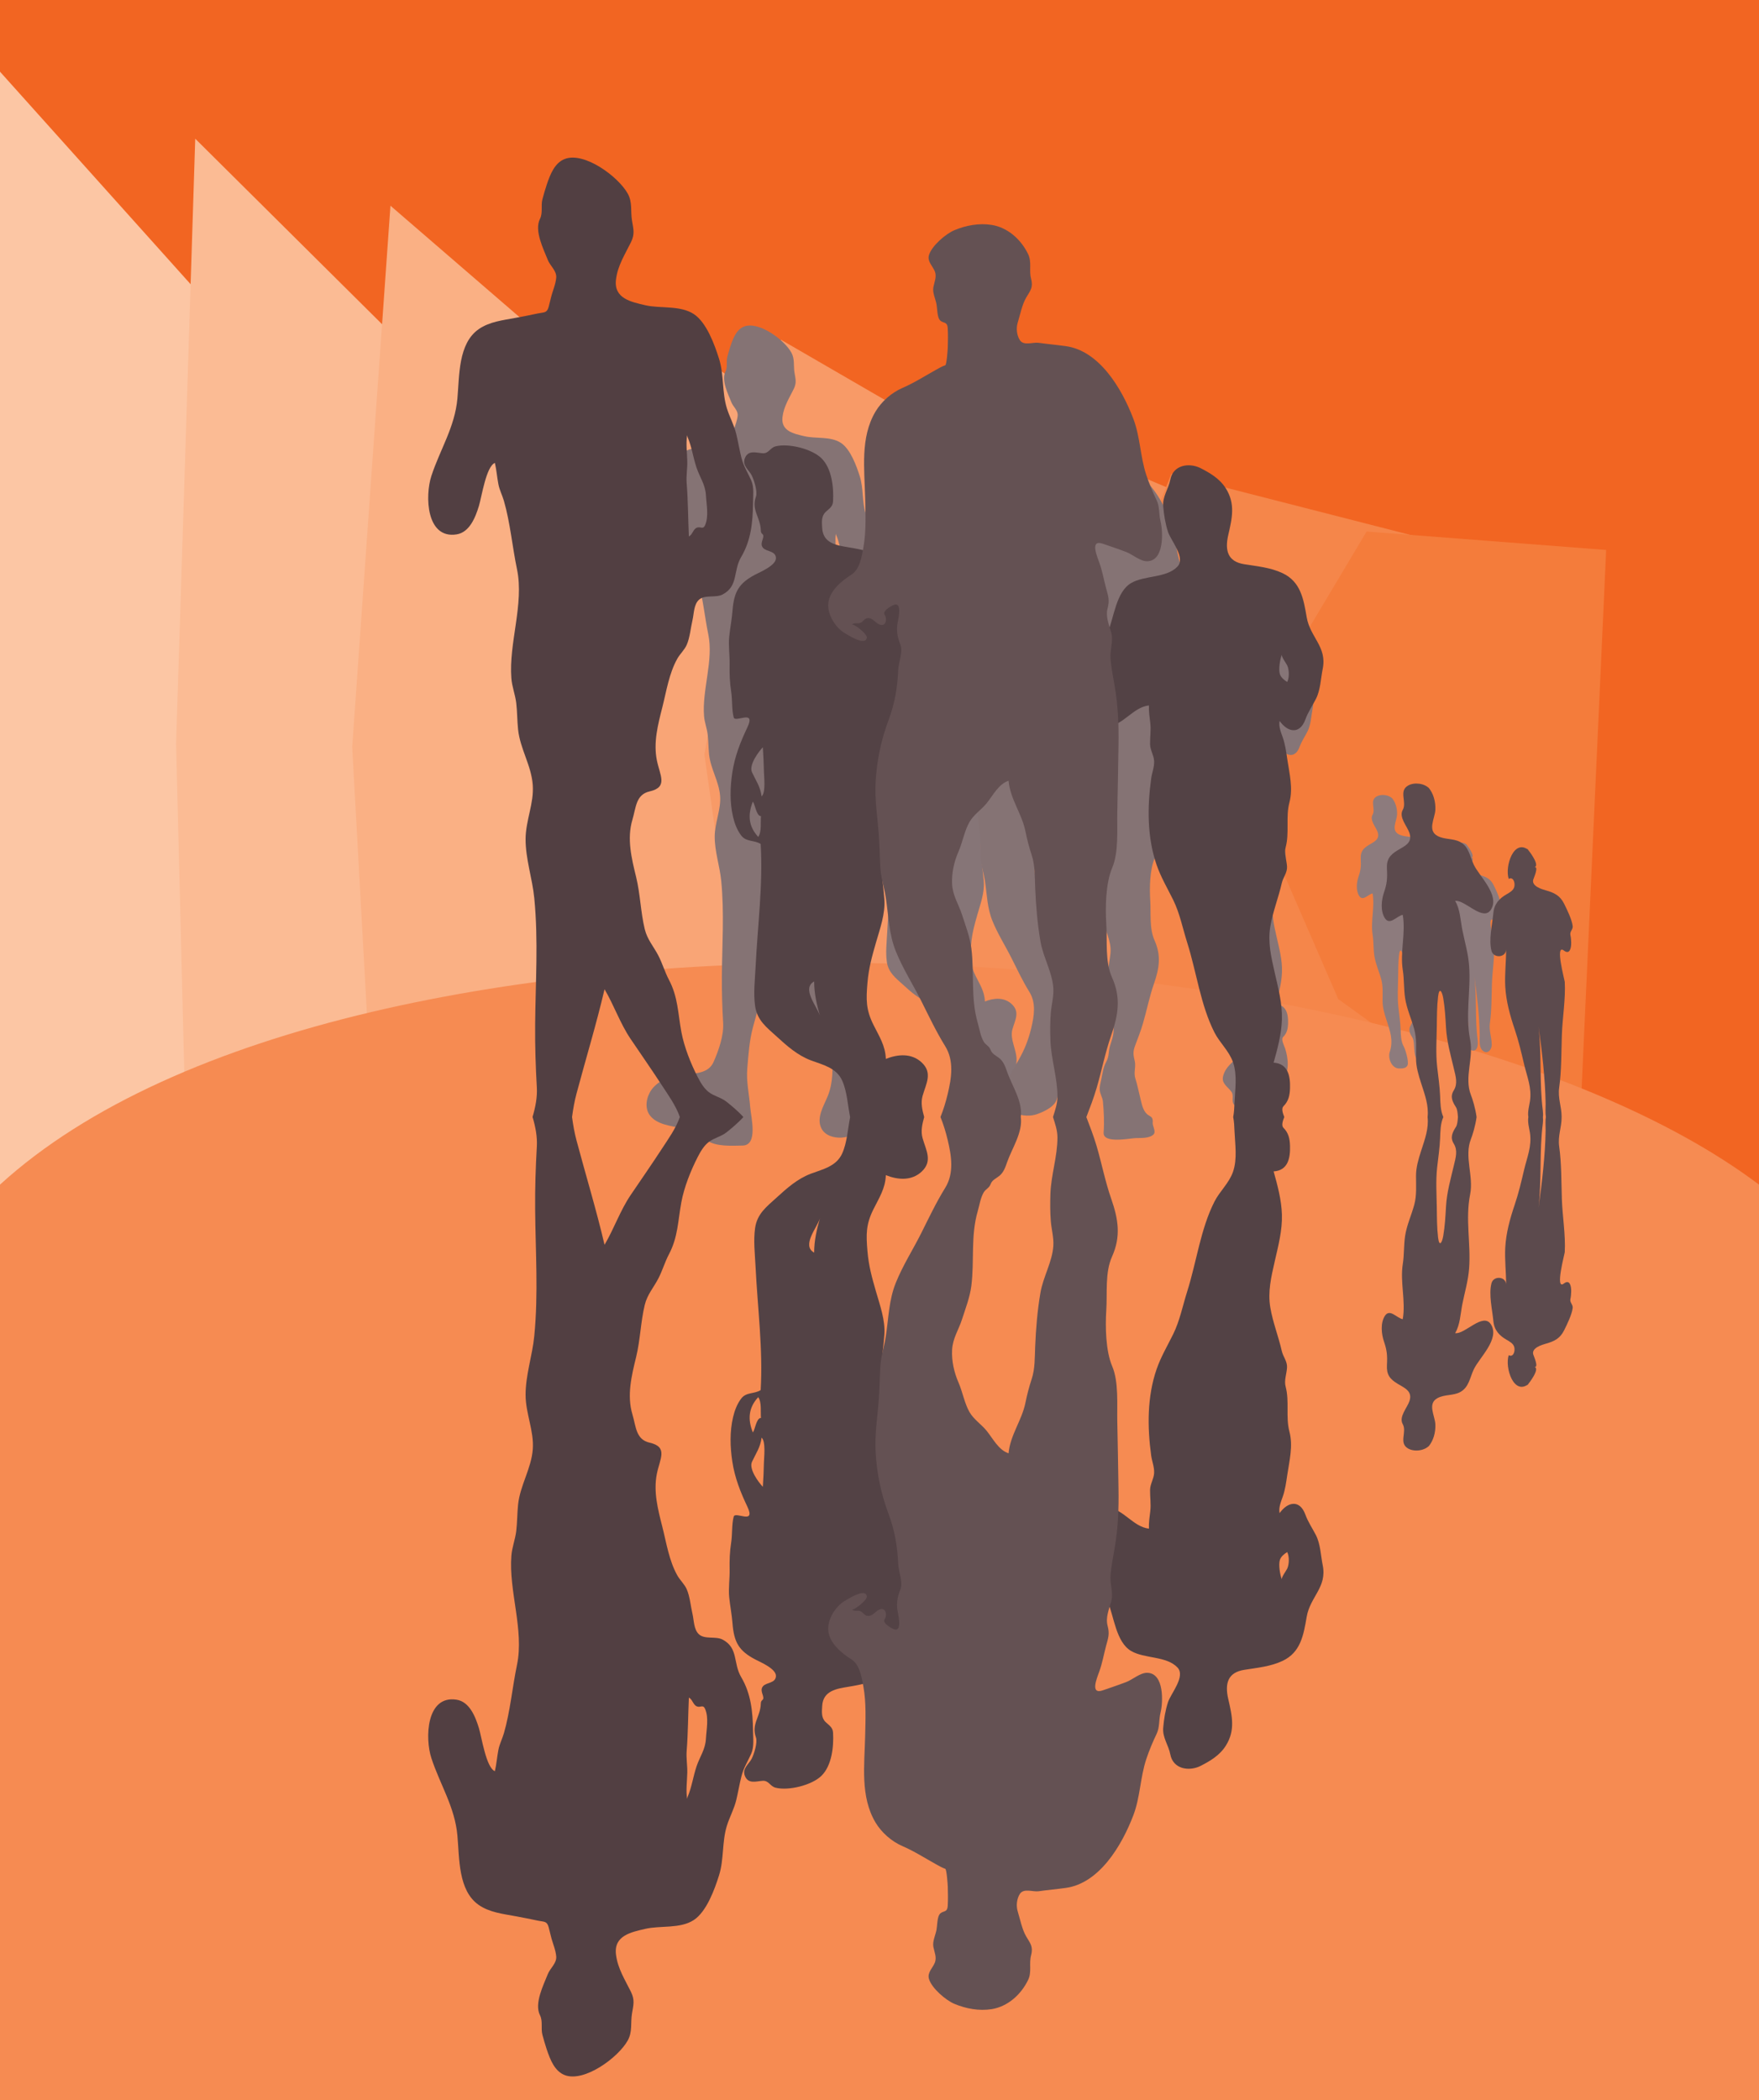<?xml version="1.0" encoding="UTF-8" standalone="no"?>
<!-- Generator: Adobe Illustrator 15.0.0, SVG Export Plug-In . SVG Version: 6.00 Build 0)  -->
<svg
    xmlns:inkscape="http://www.inkscape.org/namespaces/inkscape"
    xmlns:rdf="http://www.w3.org/1999/02/22-rdf-syntax-ns#"
    xmlns="http://www.w3.org/2000/svg"
    xmlns:dc="http://purl.org/dc/elements/1.1/"
    xmlns:ns1="http://sozi.baierouge.fr"
    xmlns:cc="http://web.resource.org/cc/"
    xmlns:xlink="http://www.w3.org/1999/xlink"
    xmlns:sodipodi="http://sodipodi.sourceforge.net/DTD/sodipodi-0.dtd"
    id="Layer_2"
    enable-background="new 0 0 800 954.908"
    xml:space="preserve"
    viewBox="0 0 800 954.908"
    version="1.1"
    y="0px"
    x="0px"
  >
<rect
      width="800"
      height="652.64"
      fill="#F26522"
  />
<g
    >
	<path
        d="m0 636.96v-300.59-303.77l136.25 151.88 136.25 151.88s-250.05 278.75-269.64 300.59h-2.86z"
        fill="#FCC6A4"
    />
	<polygon
        points="219.3 485.2 86.952 614.19 80.089 338.03 88.792 63.068 221.14 194.45 344.78 340.42"
        fill="#FBBB94"
    />
	<polygon
        points="302.35 482.15 173.9 588.25 160.18 339.69 177.58 93.537 306.03 204.42 417.07 344.48"
        fill="#FAB084"
    />
	<polygon
        points="385.4 479.1 260.86 562.3 240.27 341.36 266.38 124 390.92 214.39 489.36 348.54"
        fill="#F9A576"
    />
	<polygon
        points="468.46 476.05 347.81 536.35 320.36 343.02 355.17 154.47 475.81 224.35 561.65 352.6"
        fill="#F89A67"
    />
	<polygon
        points="551.51 473 434.76 510.41 400.45 344.68 443.96 184.94 560.71 234.32 633.94 356.65"
        fill="#F69059"
    />
	<polygon
        points="634.56 469.94 521.71 484.46 480.54 346.34 532.75 215.41 645.6 244.29 706.24 360.71"
        fill="#F5864A"
    />
	<polygon
        points="717.61 532.7 608.66 454.32 560.63 343.82 621.54 241.69 730.49 250.07"
        fill="#F47C3B"
    />
</g
  >
<path
      d="m800 954.91h-800v-416.25c158.58-144.74 635.62-123.74 800 0v416.25z"
      fill="#F68B52"
  />
<g
    >
	<path
        d="m667.44 384.37c-5.42-4.71 0.54 0.47 0 0-5.254-4.574-8.461 5.421-7.025 9.632 1.461-0.875 2.296 1.238 1.875 2.773-0.332 1.209-1.621 1.895-2.573 2.445-2.538 1.465-4.253 3.279-4.548 6.435-0.366 3.918-1.643 9.053-0.634 12.88 0.7 2.655 5.006 2.349 4.978-0.526 0.041 4.252-0.524 8.495-0.281 12.748 0.285 4.974 1.631 9.857 3.214 14.52 1.348 3.971 2.247 7.849 3.212 11.934 1.022 4.323 2.657 7.953 2.003 12.537-0.305 2.13-1.631 6.086 0.784 7.448 3.283 1.851 3.929-1.577 3.603-4.109-1.234-9.554-0.354-19.23-1.466-28.79 1.17 8.752 2.275 17.544 2.412 26.397 0.033 2.135-0.462 5.291 1.205 6.918 2.11 2.063 4.245-0.116 4.248-2.54 0.006-3.432-1.333-6.315-0.826-9.911 0.819-5.807 0.718-12.151 0.915-17.955 0.198-5.825 1.317-12.323 0.988-18.115-0.03-0.536-3.417-13.051-0.325-10.691 0.004 0.002 0.008 0.006 0.012 0.009 2.061 1.586 2.539-0.919 2.511-2.656-0.014-0.873-0.086-1.767-0.271-2.618-0.266-1.214 0.926-1.885 0.778-3.067-0.284-2.276-1.931-5.603-2.932-7.622-1.398-2.822-3.447-3.763-6.185-4.531-1.352-0.379-4.983-1.439-4.331-3.683 0.168-0.579 1.99-4.582 0.38-4.244 2.056-0.432-1.747-5.642-2.615-6.399 0.23 0.2 0.82 0.72 0.88 0.77z"
        fill="#8D7B7D"
    />
	<path
        d="m633.41 363.26c-1.688-1.895-5.157-2.312-7.291-1.119-3.353 1.873-0.341 5.64-1.861 8.324-1.413 2.495 1.511 5.548 2.285 7.855 1.143 3.401-1.638 4.472-4.004 5.897-2.686 1.617-3.852 3.124-3.673 6.409 0.175 3.231 0.01 5.031-0.984 7.93-0.906 2.645-1.278 6.314 0.245 8.774 1.682 2.714 4.095-0.706 6.131-1.08 1.092 6.258-0.973 12.585 0.021 18.854 0.498 3.149 0.31 6.365 0.781 9.517 0.556 3.71 2.17 7.111 3.137 10.701 0.864 3.207 0.585 6.566 0.591 9.855 0.006 2.956 0.853 5.74 1.747 8.503 1.678 5.184 3.257 9.318 1.528 14.639-0.938 2.891 0.884 7.331 3.998 7.497 1.357 0.073 3.714 0.1 4.17-1.688 0.452-1.774-0.971-6.745-1.786-8.221-1.342-2.43-1.343-5.184-1.443-7.91-0.124-3.319-0.642-6.607-1.004-9.902-0.512-4.653-0.189-9.184-0.124-13.833 0.048-3.383 0.032-6.816 0.437-10.178 0.397-3.304 1.354-1.779 1.762 0.607 0.564 3.3 0.748 6.685 0.94 10.029 0.28 4.859 1.59 9.354 2.698 14.056 0.602 2.554 1.39 5.03-0.061 7.359-1.325 2.126-0.426 3.867 0.751 5.712 1.597 2.505-0.762 12.148 5.147 10.191 4.076-1.351 1.043-11.623-0.027-14.345-2.369-6.028 0.988-12.536-0.279-18.899-1.687-8.472 0.308-16.773-0.348-25.303-0.32-4.158-1.516-8.123-2.321-12.186-0.637-3.206-0.727-6.972-2.444-9.801 3.248-0.548 9.521 7.213 12.209 2.983 3.146-4.953-3.931-11.308-5.839-15.322-1.35-2.841-1.651-6.156-4.663-7.77-2.353-1.261-5.256-0.755-7.657-2.018-3.631-1.908-0.938-5.986-0.791-8.96 0.133-2.672-0.662-5.683-2.406-7.64 0.07 0.11 0.79 0.92 0.4 0.48-1.61-1.81 0.69 0.77 0 0z"
        fill="#8D7B7D"
    />
	<path
        d="m518.44 331.57c0.488-7.372 2.377-14.738 5.164-21.495 2.189-5.31 2.865-13.942 7.995-16.964 4.566-2.691 12.038-1.649 15.812-5.623 2.889-3.043-2.271-8.892-3.23-11.868-0.905-2.808-1.39-5.809-1.626-8.761-0.266-3.315 1.83-5.893 2.421-9.008 0.958-5.05 6.334-5.839 10.154-4.023 3.334 1.693 6.651 3.612 8.767 6.953 3.342 5.279 2.163 10.229 0.85 15.93-1.262 5.471-0.034 9.073 5.394 9.953 4.426 0.719 9.012 1.11 13.152 3.074 6.151 2.917 7.133 8.762 8.215 15.052 1.17 6.798 6.978 10.053 5.465 17.524-0.68 3.355-0.759 7.279-2.341 10.335-1.265 2.444-2.632 4.38-3.599 7.008-1.895 5.15-6 4.385-8.773 0.454-0.412 1.919 0.515 3.995 1.118 5.749 0.81 2.355 1.137 4.848 1.503 7.315 0.726 4.891 2.026 9.852 0.727 14.762-1.321 4.986 0.052 10.273-1.276 15.258-0.594 2.229 0.34 4.37 0.464 6.584 0.118 2.113-1.344 3.667-1.786 5.623-1.135 5.005-3.065 9.78-3.921 14.862-0.91 5.4 0.323 10.447 1.504 15.673 1.185 5.236 2.627 10.568 2.456 16.007-0.157 5.035-1.486 9.913-2.824 14.711 4.792 0.311 5.733 4.357 5.589 8.75-0.081 2.468-0.531 4.419-2.239 6.121-1.106 1.101 0.505 4.01 0.881 5.15 1.415 4.292 2.106 10.401-0.883 14.169-1.8 2.269-6.763 5.729-9.011 2.235-1.955 2.682 0.874 6.292-0.067 9.162-0.932 2.835-6.59 2.071-8.639 1.845-1.583-0.176-3.419-0.365-4.553-1.713-1.491-1.773 0.035-4.072-1.205-5.88-1.578-2.298-4.662-3.754-3.84-7.096 1.052-4.274 4.504-6.675 7.568-9.229 2.707-2.256 2.905-6.311 3.045-9.662 0.189-4.585 1.024-9.581-0.513-14.006-1.342-3.862-4.518-6.589-6.332-10.166-4.734-9.328-6.117-20.637-9.282-30.613-1.546-4.876-2.526-10.004-4.793-14.591-1.947-3.941-4.197-7.733-5.648-11.928-3.238-9.356-3.183-19.713-1.848-29.46 0.271-1.985 1.103-3.9 1.005-5.938-0.096-2.006-1.35-3.711-1.384-5.758-0.042-2.487 0.373-4.772 0.066-7.292-0.24-1.967-0.538-3.935-0.456-5.926-5.48 0.646-8.626 6.685-14.228 7.274-5.64 0.64-5.3-6.36-5.02-10.49zm63.92-7.37c-0.07-0.22-0.14-0.41 0 0l0.001 0.003c0.382 1.145 1.535 2.062 2.482 2.635 0.766-1.448 0.694-4.146 0.02-5.62-0.294-0.64-2.106-3.068-1.847-3.738-0.61 1.58-1.19 5.08-0.65 6.72z"
        fill="#867577"
    />
	<path
        d="m396.04 338.92c-0.712-2.652-0.42-6.039-0.864-8.822-0.496-3.096-0.585-6.123-0.526-9.257 0.061-3.155-0.456-6.397-0.134-9.527 0.303-2.927 0.881-5.79 1.108-8.731 0.509-6.582 2.23-9.464 7.78-12.375 1.756-0.92 7.134-3.152 7.045-5.664-0.087-2.442-3.211-2.123-4.387-3.421-0.917-1.013-0.365-2.168-0.042-3.282 0.519-1.789-0.696-1.135-0.729-2.607-0.101-4.594-3.321-7.005-1.659-11.625 0.602-1.673-0.658-5.722-1.492-7.306-0.948-1.804-3.244-3.273-2.314-5.723 1.131-2.983 3.898-1.89 6.099-1.747 2.089 0.135 2.49-1.859 4.382-2.348 4.373-1.13 12.377 0.814 15.682 4.07 3.512 3.461 4.212 9.908 3.942 14.678-0.106 1.898-1.413 2.529-2.575 3.673-1.502 1.476-1.242 3.534-1.128 5.507 0.3 5.16 5.013 5.834 8.772 6.461 4.754 0.793 9.02 1.552 12.996 4.684 1.504 1.184 3.053 2.561 4.207 4.136 1.259 1.718 0.837 3.625 1.15 5.621 0.789 5.018 2.603 10.369 4.247 15.146 1.396 4.056 5.003 7.827 3.549 12.421-1.493 4.72-5.641 8.306-6.86 13.138-0.535 2.12 0.326 4.313 0.163 6.464-0.167 2.181-0.636 4.284-0.691 6.482-0.142 5.558-0.398 10.838-1.534 16.297-0.544 2.619-1.139 9.935-3.547 11.417-1.654 1.017-2.811 1.03-2.709 3.538 0.098 2.395-0.021 4.792 0.134 7.184 0.292 4.485 0.982 8.974 1.32 13.472 0.375 4.994-1.484 10.073-2.845 14.789-1.398 4.846-2.491 8.755-2.918 13.784-0.486 5.722-0.539 9.093 2.026 14.27 1.935 3.902 4.095 7.114 4.244 11.666 3.997-1.604 8.726-2.049 12.2 1.183 3.868 3.6 1.506 7.262 0.328 11.444-1.325 4.708 2.149 9.551 1.868 14.438-0.223 3.87-0.808 8.148-2.738 11.517-0.713 1.243-3.663 2.857-3.955 3.802-0.313 1.015 0.36 2.573 0.661 3.506 0.698 2.166 2.375 4.807 2.079 7.15-0.32 2.541-6.995 3.368-8.952 3.549-2.104 0.196-4.104 0.774-6.188 1.072-2.213 0.317-4.336-0.509-6.556-0.296-5.114 0.489-3.379-4.671-1.105-7.521 2.487-3.12 3.632-8.608 3.771-12.642 0.183-5.284-1.899-10.692-3.216-15.702-1.193-4.539-1.17-9.845-3.09-14.112-2-4.448-6.74-5.403-10.706-6.906-4.478-1.696-8.051-4.833-11.596-8.082-3.369-3.087-6.692-5.472-7.4-10.44-0.617-4.326-0.058-8.857 0.155-13.198 0.686-14.029 2.574-28.086 1.742-42.069-2.168-1.388-4.877-0.606-6.621-2.868-1.41-1.828-2.257-4.087-2.793-6.36-1.166-4.938-1.011-10.149-0.256-15.14 0.846-5.59 2.784-10.433 5.123-15.361 3.05-6.37-4.1-1.46-4.63-3.41zm29.44 101.82c-1.114-3.858-1.997-7.7-1.997-11.761l0.054-0.04c-4.51 2.41 1.03 8.61 1.95 11.8zm-19.99-74.83h0.073c-0.003-0.019-0.006-0.036-0.009-0.055 1.496-1.264 0.822-6.787 0.794-8.428-0.049-2.78-0.195-5.558-0.367-8.332-1.52 1.598-4.84 6.087-3.697 8.542 1.347 2.891 2.832 4.864 3.271 8.219 0 0.01-0.02 0.03-0.05 0.05zm-1.08 13.76c1.243-1.692 0.738-5.135 0.939-7.156l-0.146 0.078c-1.471-0.309-1.833-3.857-2.618-4.967-1.8 4.49-1.49 8.46 1.83 12.05z"
        fill="#867577"
    />
	<path
        d="m484.05 170.97c-4.247-0.682-8.782 0.137-12.75 1.811-2.854 1.204-7.714 5.269-8.659 8.525-0.619 2.15 1.326 3.756 2.022 5.542 0.707 1.809-0.177 3.581-0.509 5.349-0.353 1.874 0.703 3.965 1.06 5.78 0.258 1.317 0.234 4.227 1.04 5.313 1.068 1.442 2.638 0.369 2.791 2.876 0.134 2.15 0.084 4.445 0.021 6.6-0.025 0.833-0.393 5.879-0.844 6.041-1.043 0.375-2.058 0.951-3.031 1.491-3.906 2.164-7.536 4.517-11.644 6.291-3.583 1.547-7.09 4.583-9.15 8.062-5.231 8.835-3.737 19.54-3.515 29.479 0.123 5.497 0.389 11.317-0.585 16.746-0.576 3.21-1.261 7.585-4.117 9.381-3.177 1.998-7.299 5.31-7.844 9.532-0.505 3.921 2.388 8.442 5.455 10.309 1.188 0.723 7.296 4.665 7.658 1.601 0.151-1.288-4.58-4.929-5.115-4.403 0.841-0.828 2.019-0.19 2.972-0.636 0.967-0.452 1.319-1.525 2.487-1.596 1.905-0.117 2.762 2.067 4.517 2.333 1.766 0.268 2.084-2.291 1.219-3.455-0.984-1.327 2.672-3.387 3.59-3.522 2.445-0.361 0.93 5.529 0.756 6.692-0.363 2.417 0.09 4.676 0.993 6.912 1.026 2.541-0.602 6.043-0.712 8.716-0.248 5.998-1.172 11.396-3.26 17.018-2.566 6.914-3.992 13.554-4.437 21-0.377 6.324 0.681 12.415 1.116 18.692 0.245 3.519 0.272 7.049 0.479 10.57 0.216 3.695 1.343 6.892 1.89 10.487 0.96 6.306 1.006 12.284 3.435 18.263 2.415 5.945 5.792 11.174 8.635 16.84 2.594 5.167 5.114 10.516 8.155 15.411 3.111 5.008 2.179 10.896 0.84 16.464-1.295 5.382-3.051 9.815-5.79 14.58-2.603 4.526-5.259 8.763-6.642 13.926-1.046 3.904-1.184 7.344 2.621 9.21 3.813 1.87 8.337 2.82 12.396 1.414 2.654-0.92 6.827-2.787 8.42-5.439 1.669-2.783 1.147-6.537 1.22-9.663 0.154-6.614 9.641-8.32 12.086-13.984 2.551-5.905-2.142-12.364-3.987-17.67-0.623-1.792-1.2-3.52-2.675-4.723-1.074-0.878-2.45-1.375-2.967-2.807-0.496-1.373-1.708-1.683-2.381-2.854-1.099-1.909-1.4-4.245-2.014-6.351-2.459-8.457-1.104-16.848-2.182-25.445-0.488-3.907-1.988-7.745-3.182-11.456-1.188-3.694-3.188-6.442-3.392-10.495-0.188-3.715 0.706-7.678 2.173-11.026 1.408-3.213 2.063-7.164 3.779-10.137 1.483-2.567 4.097-4.182 5.911-6.461 2.12-2.662 4.059-6.501 7.407-7.584 0.535 6.187 4.514 11.194 5.735 17.181 0.58 2.845 1.259 5.48 2.167 8.224 1.143 3.456 1.01 7.402 1.166 11.021 0.266 6.154 0.76 12.315 1.806 18.381 0.93 5.393 4.033 10.498 4.392 15.921 0.187 2.824-0.635 5.616-0.859 8.417-0.248 3.094-0.238 6.208-0.138 9.308 0.212 6.518 2.414 12.786 2.401 19.275-0.004 2.571-0.878 4.859-1.616 7.261-0.806 2.622-0.323 4.675-1.733 7.269-1.443 2.659-1.716 5.457-2.354 8.39-0.298 1.364-0.664 2.747-0.634 4.162 0.042 2.006 1.293 3.588 1.472 5.576 0.429 4.787 0.662 9.309 0.313 14.021-0.391 5.277 11.859 2.63 14.673 2.559 2.281-0.056 6.145 0.161 7.974-1.598 1.375-1.322-0.459-3.824-0.327-5.412 0.284-3.413-1.65-2.435-3.312-4.681-1.521-2.057-1.904-4.994-2.547-7.448-0.697-2.66-1.138-5.257-2.006-7.872-0.922-2.776 0.327-5.328-0.286-7.966-0.663-2.851-0.937-4.208 0.184-7.138 1.279-3.348 2.522-6.547 3.537-10.003 1.768-6.02 2.925-12.088 4.991-18.019 2.442-7.012 3.378-12.854 0.284-19.75-2.453-5.471-1.579-12.398-1.961-18.31-0.36-5.578-0.206-13.862 2.008-19.05 2.296-5.381 1.616-13.179 1.748-18.969 0.173-7.558 0.278-15.124 0.406-22.683 0.117-6.887-0.117-13.693-1.322-20.473-0.537-3.023-1.118-6.051-1.389-9.12-0.27-3.049 1.073-6.125 0.225-9.061-0.768-2.656-1.968-5.408-1.22-8.252 0.761-2.893 0.177-4.152-0.582-7.04-0.75-2.852-1.252-5.735-2.253-8.51-0.897-2.49-3.203-7.988 1.234-6.433 2.628 0.921 5.314 1.807 7.919 2.802 2.249 0.859 4.799 3.241 7.255 3.163 5.748-0.183 5.379-10.014 4.451-13.725-0.602-2.404-0.21-4.798-1.312-7.087-1.324-2.753-2.545-5.675-3.518-8.591-2.082-6.24-2.064-12.992-4.416-19.168-4.011-10.537-11.698-23.228-23.058-24.788-3.094-0.425-6.201-0.703-9.295-1.136-1.913-0.268-5.04 1.112-6.348-0.887-1.07-1.635-1.337-4.065-0.763-5.936 0.817-2.666 1.511-6.258 2.929-8.634 1.464-2.452 2.424-3.444 1.635-6.447-0.756-2.874 0.326-5.603-1.004-8.349-2.52-5.04-7.08-9.04-12.47-9.91-4.11-0.66 4.53 0.73 0 0z"
        fill="#857374"
    />
	<path
        d="m310.73 488.35c4.699-0.135 11.413 0.013 13.806-5.466 2.276-5.209 4.688-11.909 4.354-17.711-0.407-7.083-0.636-14.179-0.579-21.275 0.116-14.551 1.128-28.793-0.292-43.333-0.662-6.779-2.992-13.353-2.966-20.186 0.023-6.251 2.899-12.233 2.459-18.381-0.476-6.666-4.325-12.301-5.024-18.989-0.312-2.99-0.268-6.007-0.625-8.992-0.342-2.853-1.436-5.551-1.66-8.417-0.941-12.002 4.391-25.313 1.927-37.166 0-0.003-0.001-0.006-0.001-0.008-1.581-7.57-2.33-15.969-4.465-23.335-0.576-1.988-1.498-3.678-1.887-5.691-0.466-2.413-0.633-4.859-1.201-7.267-2.973 1.183-4.51 11.614-5.44 14.666-1.212 3.977-3.215 9.025-7.646 9.711-10.331 1.602-10.81-13.117-8.565-19.957 2.965-9.038 7.99-16.598 8.871-26.364 0.705-7.827 0.232-18.765 7.271-23.674 3.662-2.554 8.275-3.049 12.483-3.835 2.611-0.488 5.218-0.988 7.816-1.549 1.961-0.424 2.957-0.03 3.563-2.228 0.273-1.013 0.528-2.032 0.763-3.057 0.521-2.219 1.65-4.654 1.814-6.928 0.169-2.327-2.087-4.003-2.867-5.988-1.439-3.666-4.699-9.999-2.687-14.001 1.078-2.143 0.243-4.527 0.857-6.768 0.452-1.653 0.913-3.303 1.46-4.924 1.167-3.452 2.68-7.458 6.195-8.778 6.635-2.492 18.208 5.998 21.445 11.846 1.648 2.98 0.901 5.96 1.438 9.166 0.486 2.896 1.03 4.58-0.341 7.376-2.053 4.183-4.563 7.999-5.126 12.823-0.749 6.413 5.235 7.568 10.004 8.681 5.137 1.198 11.893-0.04 16.547 3.012 4.342 2.847 7.087 10.394 8.616 15.259 1.723 5.488 0.966 11.411 2.666 16.885 0.939 3.027 2.466 5.679 3.214 8.817 0.646 2.713 1.098 5.477 1.787 8.179 0.708 2.767 2.159 5.01 3.298 7.57 1.048 2.356 0.649 5.338 0.618 7.859-0.08 6.524-0.705 12.645-4.033 18.266-2.826 4.774-0.875 9.929-6.357 12.808-2.348 1.233-6.077-0.033-8.056 1.797-1.789 1.654-1.677 4.729-2.201 6.965-0.623 2.652-0.871 5.921-1.968 8.408-0.778 1.767-2.277 3.051-3.225 4.749-2.808 5.035-3.689 11.014-5.089 16.53-1.501 5.92-3.097 11.947-1.867 18.096 1.022 5.118 3.935 9.148-2.461 10.597-4.735 1.074-4.636 5.51-5.879 9.651-1.943 6.474-0.287 13.196 1.263 19.544 1.433 5.867 1.534 11.938 2.938 17.756 0.864 3.582 3.008 5.897 4.638 9.029 1.384 2.659 2.209 5.597 3.609 8.249 3.121 5.915 3.063 11.402 4.243 17.78 0.951 5.13 3.207 10.793 5.571 15.397 0.958 1.865 2.111 3.838 3.749 5.115 1.851 1.443 4.237 1.824 6.141 3.355 3.204 2.579 9.092 7.388 9.195 12.104 0.14 6.407-6.098 7.364-8.311 12.062-1.276 2.708 0.502 5.983-0.125 8.915-0.567 2.659-1.191 5.5-2.28 7.978-1.77 4.021-5.384 5.976-9.422 6.197-3.414 0.188-7.604-0.899-9.237-4.449-2.188-4.752 1.26-10.155 2.99-14.402 2.522-6.185 2.277-12.623 2.018-19.2-0.209-5.309-4.137-10.559-6.896-14.797-3.505-5.382-7.157-10.605-10.742-15.917-3.523-5.222-5.64-11.442-8.854-16.896-2.795 11.965-6.394 23.721-9.554 35.572-1.616 6.063-2.046 12.514-2.561 18.767-0.491 5.958 0.885 11.665 1.353 17.576 0.355 4.507 3.688 17.254-3.517 17.358-4.82 0.069-12.119 0.602-16.241-2.402-3.808-2.774-6.995-4.554-11.593-5.538-4.646-0.995-11.332-1.587-14.43-5.98-2.43-3.444-1.345-8.463 0.987-11.622 3.04-4.1 9.63-6.9 14.34-7.04zm69.28-229.33c0.486 6.108 0.471 12.068 0.756 18.197 1.264-0.639 1.422-2.503 2.752-3.017 1.211-0.469 2.085 0.773 2.786-0.866 1.306-3.053 0.454-6.946 0.275-10.16-0.206-3.692-2.058-6.037-3.193-9.394-1.166-3.449-1.632-7.148-3.075-10.493l-0.146-0.615c-0.46 2.975-0.007 5.996 0.056 8.982 0.04 2.44-0.42 4.95-0.22 7.36z"
        fill="#857374"
    />
</g
  >
<g
      id="People"
    >
	<path
        d="m710.22 507.92c0.002-0.058 0.003-0.116 0.003-0.174 0.007-4.576-1.778-8.42-1.102-13.214 1.092-7.743 0.956-16.202 1.219-23.94 0.265-7.767 1.757-16.431 1.318-24.154-0.04-0.714-4.556-17.401-0.434-14.255 0.005 0.004 0.011 0.008 0.016 0.012 2.748 2.116 3.386-1.226 3.348-3.542-0.019-1.163-0.115-2.355-0.362-3.49-0.353-1.618 1.234-2.513 1.038-4.09-0.379-3.035-2.574-7.47-3.908-10.162-1.864-3.763-4.597-5.017-8.246-6.041-1.802-0.506-6.646-1.92-5.775-4.911 0.224-0.772 2.653-6.109 0.507-5.66 2.741-0.576-2.33-7.522-3.487-8.532 0.325 0.284 1.117 0.972 1.193 1.04-7.22-6.286 0.723 0.629 0 0-7.004-6.099-11.28 7.229-9.367 12.843 1.948-1.167 3.063 1.651 2.501 3.697-0.443 1.613-2.162 2.527-3.432 3.26-3.384 1.953-5.671 4.372-6.063 8.579-0.488 5.225-2.189 12.07-0.844 17.174 0.933 3.54 6.673 3.132 6.636-0.702 0.055 5.67-0.699 11.326-0.375 16.998 0.38 6.632 2.174 13.143 4.284 19.36 1.797 5.294 2.996 10.466 4.283 15.911 1.363 5.765 3.543 10.605 2.67 16.716-0.273 1.92-1.17 4.952-0.729 7.276-0.441 2.324 0.455 5.356 0.729 7.276 0.873 6.111-1.307 10.951-2.67 16.716-1.287 5.445-2.486 10.617-4.283 15.911-2.11 6.217-3.904 12.728-4.284 19.36-0.324 5.671 0.43 11.327 0.375 16.997 0.037-3.833-5.703-4.241-6.636-0.702-1.346 5.104 0.355 11.949 0.844 17.174 0.393 4.207 2.68 6.627 6.063 8.58 1.27 0.732 2.988 1.646 3.432 3.26 0.562 2.045-0.553 4.864-2.501 3.697-1.913 5.614 2.363 18.941 9.367 12.843 0.723-0.629-7.22 6.286 0 0-0.076 0.068-0.868 0.757-1.193 1.04 1.157-1.01 6.229-7.956 3.487-8.531 2.146 0.449-0.283-4.889-0.507-5.66-0.87-2.99 3.974-4.404 5.775-4.91 3.649-1.025 6.382-2.278 8.246-6.041 1.334-2.692 3.529-7.127 3.908-10.162 0.196-1.576-1.391-2.472-1.038-4.09 0.247-1.135 0.344-2.327 0.362-3.49 0.038-2.316-0.6-5.658-3.348-3.542-0.005 0.005-0.011 0.009-0.016 0.013-4.122 3.146 0.394-13.541 0.434-14.256 0.438-7.723-1.054-16.387-1.318-24.153-0.263-7.738-0.127-16.197-1.219-23.94-0.677-4.794 1.108-8.638 1.102-13.214 0.01-0.1 0.01-0.16 0-0.22zm-8.5 0c0.113-0.92 0.09-1.915-0.027-2.823-1.646-12.738-0.472-25.641-1.955-38.387 1.561 11.67 3.034 23.393 3.217 35.197 0.027 1.752-0.213 4.021 0.117 6.013-0.33 1.992-0.09 4.26-0.117 6.013-0.183 11.804-1.656 23.527-3.217 35.197 1.483-12.747 0.309-25.649 1.955-38.387 0.11-0.9 0.13-1.9 0.02-2.82z"
        fill="#5C4A4D"
    />
	<path
        d="m671.55 507.92c-0.532-4.032-1.861-8.234-2.561-10.014-3.159-8.038 1.317-16.716-0.372-25.2-2.25-11.296 0.409-22.363-0.465-33.736-0.426-5.544-2.02-10.83-3.095-16.247-0.849-4.274-0.968-9.296-3.259-13.068 4.332-0.731 12.694 9.618 16.279 3.977 4.195-6.604-5.242-15.077-7.785-20.428-1.801-3.789-2.203-8.209-6.218-10.361-3.137-1.681-7.009-1.007-10.21-2.689-4.842-2.544-1.251-7.981-1.055-11.947 0.177-3.563-0.883-7.578-3.209-10.187 0.129 0.144 1.088 1.22 0.572 0.642-2.152-2.414 0.918 1.03 0 0-2.252-2.526-6.877-3.083-9.723-1.492-4.469 2.498-0.453 7.521-2.479 11.098-1.885 3.327 2.014 7.398 3.046 10.474 1.523 4.534-2.184 5.962-5.338 7.863-3.581 2.156-5.137 4.166-4.898 8.545 0.234 4.308 0.014 6.708-1.312 10.573-1.209 3.527-1.705 8.418 0.326 11.698 2.242 3.62 5.46-0.941 8.175-1.439 1.456 8.345-1.297 16.781 0.028 25.139 0.665 4.199 0.413 8.486 1.042 12.688 0.741 4.948 2.894 9.481 4.183 14.268 1.151 4.276 0.779 8.755 0.787 13.14 0.008 3.941 1.137 7.653 2.33 11.338 1.782 5.508 3.481 10.126 2.933 15.365 0.549 5.239-1.15 9.857-2.933 15.365-1.193 3.685-2.322 7.396-2.33 11.338-0.008 4.385 0.364 8.864-0.787 13.14-1.289 4.787-3.441 9.32-4.183 14.268-0.629 4.202-0.377 8.49-1.042 12.688-1.325 8.358 1.428 16.794-0.028 25.14-2.715-0.499-5.933-5.06-8.175-1.439-2.031 3.279-1.535 8.17-0.326 11.697 1.325 3.865 1.546 6.266 1.312 10.573-0.238 4.38 1.317 6.39 4.898 8.546 3.154 1.9 6.861 3.328 5.338 7.862-1.032 3.075-4.931 7.147-3.046 10.474 2.026 3.578-1.989 8.601 2.479 11.098 2.846 1.592 7.471 1.035 9.723-1.491 0.918-1.03-2.152 2.414 0 0 0.516-0.578-0.443 0.497-0.572 0.642 2.326-2.609 3.386-6.623 3.209-10.187-0.196-3.966-3.787-9.403 1.055-11.947 3.201-1.683 7.073-1.009 10.21-2.689 4.015-2.151 4.417-6.571 6.218-10.36 2.543-5.352 11.98-13.825 7.785-20.429-3.585-5.641-11.947 4.708-16.279 3.978 2.291-3.772 2.41-8.794 3.259-13.068 1.075-5.417 2.669-10.703 3.095-16.247 0.874-11.374-1.785-22.44 0.465-33.736 1.689-8.484-2.787-17.162 0.372-25.2 0.7-1.77 2.03-5.97 2.56-10zm-15.12 0c-1.326-3.002-1.339-6.321-1.461-9.608-0.164-4.425-0.854-8.811-1.338-13.203-0.682-6.205-0.252-12.246-0.165-18.444 0.064-4.511 0.043-9.088 0.582-13.571 0.529-4.406 1.805-2.373 2.35 0.809 0.753 4.4 0.997 8.913 1.254 13.372 0.373 6.479 2.119 12.473 3.597 18.741 0.803 3.406 1.854 6.708-0.081 9.812-1.767 2.835-0.566 5.157 1.002 7.617 0.594 0.932 0.777 2.604 0.904 4.476-0.127 1.871-0.311 3.543-0.904 4.476-1.568 2.46-2.769 4.782-1.002 7.617 1.935 3.104 0.884 6.406 0.081 9.812-1.478 6.268-3.224 12.262-3.597 18.741-0.257 4.459-0.501 8.972-1.254 13.372-0.545 3.182-1.82 5.215-2.35 0.809-0.539-4.482-0.518-9.06-0.582-13.571-0.087-6.198-0.517-12.239 0.165-18.444 0.483-4.392 1.174-8.777 1.338-13.203 0.13-3.31 0.14-6.63 1.47-9.63z"
        fill="#5C4A4D"
    />
	<path
        d="m560.86 507.92c0.405-2.074 0.504-4.259 0.587-6.256 0.254-6.114 1.367-12.775-0.683-18.675-1.788-5.149-6.023-8.785-8.443-13.554-6.312-12.437-8.156-27.517-12.375-40.817-2.062-6.502-3.369-13.339-6.391-19.456-2.597-5.255-5.598-10.31-7.532-15.904-4.317-12.476-4.243-26.284-2.463-39.281 0.362-2.646 1.47-5.2 1.34-7.917-0.128-2.675-1.8-4.948-1.846-7.678-0.056-3.315 0.498-6.363 0.089-9.723-0.32-2.623-0.718-5.246-0.607-7.902-7.309 0.861-11.501 8.914-18.971 9.7-7.516 0.79-7.053-8.548-6.688-14.045 0.65-9.829 3.169-19.651 6.885-28.66 2.92-7.08 3.821-18.59 10.661-22.619 6.088-3.587 16.051-2.199 21.081-7.497 3.853-4.058-3.028-11.855-4.307-15.824-1.207-3.744-1.854-7.745-2.169-11.681-0.354-4.421 2.44-7.858 3.229-12.011 1.277-6.733 8.445-7.786 13.539-5.364 4.445 2.257 8.868 4.816 11.688 9.271 4.456 7.04 2.885 13.639 1.133 21.241-1.682 7.294-0.045 12.096 7.191 13.271 5.901 0.958 12.016 1.479 17.538 4.099 8.201 3.889 9.51 11.683 10.952 20.069 1.56 9.064 9.304 13.405 7.286 23.366-0.906 4.474-1.012 9.705-3.121 13.78-1.687 3.259-3.51 5.841-4.798 9.344-2.526 6.867-8 5.846-11.698 0.605-0.55 2.559 0.687 5.326 1.49 7.665 1.08 3.141 1.517 6.463 2.005 9.754 0.968 6.521 2.702 13.136 0.968 19.683-1.761 6.648 0.069 13.697-1.701 20.344-0.791 2.972 0.453 5.828 0.618 8.78 0.158 2.817-1.791 4.89-2.382 7.496-1.513 6.674-4.086 13.041-5.228 19.816-1.213 7.2 0.432 13.93 2.006 20.897 1.579 6.981 3.502 14.091 3.275 21.343-0.21 6.714-1.982 13.218-3.767 19.615 6.39 0.414 7.645 5.809 7.452 11.666-0.108 3.292-0.709 5.893-2.985 8.162-1.015 1.009-0.316 3.16 0.383 4.898-0.699 1.739-1.397 3.889-0.383 4.898 2.276 2.269 2.877 4.87 2.985 8.162 0.192 5.857-1.063 11.252-7.452 11.666 1.784 6.397 3.557 12.901 3.767 19.615 0.227 7.252-1.696 14.361-3.275 21.343-1.574 6.968-3.219 13.697-2.006 20.897 1.142 6.775 3.715 13.143 5.228 19.816 0.591 2.605 2.54 4.679 2.382 7.496-0.165 2.953-1.409 5.809-0.618 8.78 1.771 6.647-0.06 13.695 1.701 20.344 1.734 6.547 0 13.161-0.968 19.683-0.488 3.291-0.925 6.613-2.005 9.754-0.804 2.34-2.04 5.106-1.49 7.665 3.698-5.241 9.172-6.262 11.698 0.604 1.288 3.504 3.111 6.086 4.798 9.345 2.109 4.075 2.215 9.306 3.121 13.78 2.018 9.961-5.727 14.302-7.286 23.365-1.442 8.387-2.751 16.181-10.952 20.07-5.522 2.619-11.637 3.14-17.538 4.098-7.236 1.175-8.873 5.977-7.191 13.271 1.752 7.602 3.323 14.201-1.133 21.24-2.82 4.454-7.243 7.014-11.688 9.271-5.094 2.422-12.262 1.37-13.539-5.364-0.788-4.152-3.582-7.59-3.229-12.011 0.315-3.937 0.962-7.937 2.169-11.681 1.278-3.969 8.159-11.767 4.307-15.824-5.03-5.299-14.993-3.91-21.081-7.497-6.84-4.029-7.741-15.54-10.661-22.619-3.716-9.009-6.234-18.831-6.885-28.659-0.364-5.498-0.827-14.836 6.688-14.046 7.47 0.786 11.662 8.839 18.971 9.7-0.11-2.656 0.287-5.279 0.607-7.902 0.409-3.359-0.145-6.407-0.089-9.723 0.046-2.729 1.718-5.002 1.846-7.678 0.13-2.718-0.978-5.271-1.34-7.918-1.78-12.996-1.854-26.805 2.463-39.28 1.935-5.595 4.936-10.649 7.532-15.904 3.021-6.116 4.329-12.954 6.391-19.456 4.219-13.301 6.063-28.38 12.375-40.817 2.42-4.769 6.655-8.405 8.443-13.554 2.05-5.9 0.937-12.562 0.683-18.675-0.07-1.98-0.17-4.16-0.58-6.24zm21.25 201.34c-0.724 2.185 0.06 6.855 0.875 8.959-0.347-0.893 2.07-4.131 2.462-4.984 0.9-1.965 0.995-5.563-0.026-7.492-1.263 0.764-2.801 1.986-3.31 3.514 0.114-0.345 0.247-0.744-0.001 0.002-0.17 0.54-0.09 0.3 0.01 0zm0-402.68c-0.098-0.293-0.181-0.542 0 0.002 0.248 0.746 0.115 0.346 0.001 0.002 0.509 1.527 2.047 2.749 3.31 3.514 1.021-1.93 0.927-5.528 0.026-7.493-0.392-0.854-2.809-4.091-2.462-4.983-0.82 2.1-1.6 6.78-0.88 8.96z"
        fill="#534245"
    />
	<path
        d="m386.63 507.92c-1.107-5.505-1.356-11.575-3.605-16.574-2.667-5.93-8.986-7.205-14.275-9.208-5.97-2.262-10.733-6.443-15.46-10.775-4.492-4.116-8.923-7.297-9.868-13.92-0.822-5.769-0.076-11.81 0.207-17.598 0.914-18.706 3.434-37.448 2.324-56.091-2.891-1.851-6.502-0.808-8.829-3.824-1.879-2.438-3.008-5.45-3.724-8.48-1.554-6.584-1.348-13.533-0.341-20.187 1.128-7.453 3.711-13.91 6.83-20.481 4.042-8.519-5.5-1.973-6.199-4.569-0.949-3.536-0.559-8.052-1.153-11.763-0.661-4.128-0.779-8.164-0.701-12.343 0.08-4.207-0.608-8.53-0.178-12.703 0.402-3.903 1.173-7.72 1.477-11.642 0.679-8.775 2.975-12.619 10.375-16.499 2.34-1.228 9.511-4.203 9.392-7.552-0.115-3.256-4.28-2.831-5.849-4.562-1.223-1.351-0.486-2.89-0.056-4.376 0.691-2.385-0.929-1.513-0.972-3.477-0.135-6.125-4.428-9.34-2.213-15.5 0.803-2.231-0.877-7.629-1.988-9.741-1.265-2.405-4.326-4.365-3.087-7.631 1.508-3.978 5.199-2.519 8.132-2.329 2.785 0.18 3.319-2.479 5.842-3.131 5.831-1.507 16.503 1.085 20.908 5.427 4.684 4.615 5.616 13.21 5.258 19.57-0.143 2.532-1.885 3.372-3.435 4.898-2.002 1.968-1.656 4.711-1.503 7.343 0.399 6.88 6.683 7.779 11.696 8.615 6.338 1.058 12.026 2.069 17.328 6.245 2.004 1.579 4.069 3.415 5.608 5.515 1.679 2.29 1.116 4.833 1.535 7.495 1.051 6.69 3.469 13.825 5.662 20.194 1.862 5.408 6.67 10.436 4.731 16.562-1.99 6.292-7.521 11.075-9.146 17.517-0.714 2.826 0.435 5.75 0.217 8.62-0.222 2.907-0.847 5.711-0.922 8.643-0.188 7.411-0.53 14.451-2.045 21.73-0.726 3.492-1.519 13.246-4.729 15.222-2.206 1.356-3.747 1.373-3.611 4.717 0.13 3.192-0.03 6.389 0.178 9.579 0.39 5.98 1.311 11.965 1.761 17.963 0.499 6.658-1.979 13.43-3.793 19.718-1.864 6.461-3.321 11.673-3.891 18.379-0.648 7.63-0.719 12.123 2.702 19.026 2.578 5.203 5.459 9.486 5.658 15.554 5.329-2.139 11.634-2.733 16.267 1.578 5.157 4.8 2.008 9.681 0.438 15.259-0.889 3.155-0.16 6.356 0.737 9.587-0.897 3.231-1.626 6.432-0.737 9.587 1.569 5.578 4.719 10.459-0.438 15.259-4.633 4.311-10.938 3.717-16.267 1.578-0.199 6.068-3.08 10.351-5.658 15.554-3.421 6.903-3.351 11.396-2.702 19.025 0.569 6.707 2.026 11.918 3.891 18.379 1.813 6.289 4.292 13.061 3.793 19.719-0.45 5.998-1.371 11.982-1.761 17.963-0.208 3.189-0.048 6.387-0.178 9.579-0.136 3.345 1.405 3.36 3.611 4.717 3.211 1.976 4.004 11.729 4.729 15.222 1.515 7.279 1.856 14.319 2.045 21.73 0.075 2.932 0.7 5.735 0.922 8.643 0.218 2.869-0.931 5.793-0.217 8.619 1.626 6.442 7.156 11.225 9.146 17.518 1.938 6.125-2.869 11.152-4.731 16.561-2.193 6.369-4.611 13.504-5.662 20.194-0.419 2.661 0.144 5.204-1.535 7.495-1.539 2.1-3.604 3.936-5.608 5.515-5.302 4.176-10.99 5.188-17.328 6.245-5.014 0.836-11.297 1.734-11.696 8.615-0.153 2.631-0.499 5.375 1.503 7.342 1.55 1.526 3.292 2.367 3.435 4.898 0.358 6.359-0.574 14.955-5.258 19.57-4.405 4.342-15.077 6.934-20.908 5.427-2.522-0.652-3.057-3.311-5.842-3.131-2.934 0.19-6.624 1.648-8.132-2.329-1.239-3.267 1.822-5.227 3.087-7.631 1.111-2.112 2.791-7.51 1.988-9.741-2.215-6.159 2.078-9.375 2.213-15.499 0.043-1.965 1.663-1.093 0.972-3.478-0.431-1.485-1.167-3.025 0.056-4.376 1.568-1.73 5.733-1.305 5.849-4.562 0.119-3.349-7.052-6.324-9.392-7.552-7.4-3.88-9.696-7.723-10.375-16.498-0.304-3.922-1.074-7.739-1.477-11.643-0.431-4.173 0.258-8.496 0.178-12.703-0.078-4.179 0.041-8.215 0.701-12.342 0.594-3.711 0.204-8.228 1.153-11.764 0.698-2.596 10.241 3.949 6.199-4.568-3.119-6.572-5.702-13.028-6.83-20.481-1.007-6.653-1.213-13.603 0.341-20.187 0.715-3.029 1.845-6.042 3.724-8.48 2.327-3.016 5.938-1.973 8.829-3.823 1.109-18.644-1.41-37.386-2.324-56.091-0.283-5.789-1.029-11.83-0.207-17.599 0.945-6.624 5.376-9.804 9.868-13.92 4.727-4.333 9.49-8.514 15.46-10.775 5.289-2.003 11.608-3.277 14.275-9.208 2.27-5.03 2.52-11.11 3.63-16.61zm-13.69 45.96c-1.228 4.247-8.617 12.515-2.593 15.734l-0.07-0.053c0-5.42 1.17-10.54 2.66-15.68zm0-91.92c-1.486-5.144-2.663-10.267-2.663-15.681l0.07-0.053c-6.03 3.22 1.36 11.49 2.59 15.73zm-26.65 191.69c0.029 0.021 0.057 0.049 0.085 0.073-0.585 4.474-2.564 7.104-4.36 10.958-1.524 3.272 2.904 9.26 4.931 11.389 0.229-3.699 0.423-7.401 0.488-11.109 0.038-2.188 0.937-9.553-1.059-11.237 0.003-0.024 0.008-0.048 0.011-0.073h-0.1zm0-291.46h0.096c-0.003-0.025-0.008-0.048-0.011-0.073 1.995-1.685 1.097-9.049 1.059-11.238-0.065-3.708-0.26-7.41-0.488-11.109-2.026 2.13-6.455 8.117-4.931 11.389 1.796 3.854 3.775 6.485 4.36 10.958-0.03 0.02-0.06 0.05-0.09 0.07zm-1.45 273.11c-4.43 4.791-4.842 10.086-2.432 16.059 1.047-1.479 1.529-6.211 3.491-6.621l0.193 0.103c-0.26-2.69 0.41-7.28-1.25-9.54zm0-254.76c1.658-2.256 0.985-6.847 1.253-9.541l-0.193 0.103c-1.962-0.411-2.444-5.143-3.491-6.622-2.41 5.98-2 11.27 2.43 16.06z"
        fill="#534245"
    />
	<path
        d="m494.09 507.92c1.676-4.383 3.301-8.584 4.632-13.115 2.356-8.025 3.899-16.117 6.654-24.025 3.257-9.349 4.504-17.138 0.38-26.333-3.271-7.294-2.105-16.53-2.615-24.413-0.48-7.438-0.274-18.484 2.677-25.4 3.062-7.175 2.155-17.572 2.332-25.292 0.229-10.077 0.37-20.165 0.541-30.245 0.155-9.183-0.156-18.257-1.763-27.297-0.717-4.031-1.492-8.068-1.853-12.159-0.359-4.065 1.431-8.167 0.301-12.081-1.023-3.542-2.625-7.211-1.628-11.003 1.015-3.857 0.237-5.536-0.775-9.385-1-3.803-1.67-7.647-3.004-11.348-1.197-3.32-4.271-10.65 1.646-8.577 3.505 1.228 7.086 2.409 10.56 3.736 2.998 1.145 6.398 4.321 9.672 4.217 7.664-0.244 7.173-13.353 5.935-18.3-0.802-3.205-0.279-6.398-1.747-9.449-1.766-3.67-3.395-7.567-4.691-11.455-2.775-8.32-2.751-17.323-5.887-25.558-5.348-14.048-15.598-30.97-30.744-33.05-4.126-0.567-8.269-0.937-12.394-1.515-2.55-0.357-6.72 1.483-8.464-1.182-1.426-2.179-1.781-5.42-1.017-7.915 1.091-3.554 2.015-8.344 3.904-11.511 1.952-3.27 3.232-4.592 2.181-8.597-1.008-3.831 0.434-7.47-1.338-11.131-3.279-6.776-9.359-12.109-16.557-13.264-5.472-0.879 6.042 0.97 0 0-5.662-0.91-11.71 0.182-17 2.414-3.806 1.605-10.285 7.026-11.545 11.366-0.827 2.868 1.768 5.009 2.696 7.39 0.941 2.413-0.237 4.775-0.68 7.132-0.47 2.499 0.939 5.287 1.413 7.706 0.345 1.757 0.313 5.636 1.387 7.085 1.425 1.923 3.518 0.491 3.723 3.835 0.178 2.866 0.112 5.927 0.027 8.8-0.033 1.109-0.523 7.839-1.124 8.054-1.392 0.5-2.743 1.269-4.042 1.988-5.208 2.885-10.048 6.023-15.524 8.387-4.778 2.063-9.454 6.11-12.201 10.749-6.976 11.781-4.983 26.053-4.686 39.306 0.164 7.329 0.518 15.09-0.78 22.328-0.768 4.28-1.681 10.113-5.489 12.508-4.236 2.664-9.732 7.08-10.458 12.71-0.674 5.228 3.183 11.255 7.273 13.745 1.584 0.963 9.727 6.22 10.21 2.134 0.202-1.717-6.106-6.572-6.82-5.871 1.121-1.104 2.692-0.253 3.963-0.848 1.288-0.603 1.759-2.034 3.315-2.129 2.541-0.155 3.684 2.756 6.022 3.111 2.354 0.356 2.779-3.054 1.626-4.607-1.313-1.769 3.563-4.516 4.786-4.697 3.26-0.482 1.239 7.372 1.007 8.923-0.484 3.223 0.12 6.235 1.324 9.215 1.369 3.388-0.801 8.057-0.948 11.622-0.331 7.998-1.563 15.195-4.347 22.69-3.422 9.219-5.323 18.072-5.915 28-0.503 8.431 0.907 16.553 1.489 24.922 0.325 4.691 0.362 9.399 0.638 14.094 0.288 4.928 1.79 9.19 2.521 13.984 1.279 8.408 1.34 16.378 4.578 24.35 3.22 7.927 7.723 14.899 11.514 22.453 3.458 6.89 6.818 14.021 10.873 20.548 4.149 6.677 2.906 14.528 1.12 21.952-0.887 3.689-1.937 7.043-3.243 10.295 1.307 3.252 2.356 6.606 3.243 10.295 1.786 7.424 3.029 15.274-1.12 21.952-4.055 6.526-7.415 13.658-10.873 20.548-3.791 7.553-8.294 14.525-11.514 22.453-3.238 7.971-3.299 15.941-4.578 24.35-0.73 4.793-2.232 9.056-2.521 13.983-0.275 4.695-0.313 9.403-0.638 14.095-0.582 8.369-1.992 16.49-1.489 24.922 0.592 9.928 2.493 18.781 5.915 28 2.784 7.495 4.016 14.692 4.347 22.689 0.147 3.565 2.317 8.234 0.948 11.622-1.204 2.98-1.809 5.993-1.324 9.216 0.232 1.551 2.253 9.404-1.007 8.922-1.224-0.181-6.099-2.928-4.786-4.696 1.153-1.553 0.728-4.964-1.626-4.606-2.339 0.354-3.481 3.266-6.022 3.111-1.557-0.096-2.027-1.527-3.315-2.129-1.271-0.596-2.842 0.256-3.963-0.848 0.714 0.701 7.022-4.154 6.82-5.871-0.483-4.086-8.626 1.17-10.21 2.134-4.091 2.489-7.947 8.517-7.273 13.745 0.726 5.63 6.222 10.046 10.458 12.71 3.809 2.395 4.722 8.228 5.489 12.508 1.298 7.237 0.944 14.999 0.78 22.327-0.298 13.254-2.29 27.525 4.686 39.307 2.747 4.638 7.423 8.686 12.201 10.748 5.477 2.364 10.316 5.502 15.524 8.387 1.299 0.721 2.65 1.489 4.042 1.988 0.601 0.216 1.091 6.945 1.124 8.055 0.085 2.873 0.15 5.934-0.027 8.8-0.205 3.345-2.298 1.912-3.723 3.835-1.073 1.449-1.042 5.328-1.387 7.086-0.474 2.419-1.883 5.207-1.413 7.705 0.442 2.357 1.621 4.721 0.68 7.133-0.929 2.381-3.523 4.522-2.696 7.391 1.26 4.34 7.739 9.76 11.545 11.365 5.29 2.232 11.338 3.324 17 2.414 6.042-0.97-5.472 0.88 0 0 7.197-1.154 13.277-6.487 16.557-13.264 1.771-3.661 0.33-7.301 1.338-11.131 1.052-4.005-0.229-5.328-2.181-8.598-1.89-3.167-2.813-7.957-3.904-11.511-0.765-2.495-0.409-5.735 1.017-7.915 1.744-2.666 5.914-0.825 8.464-1.182 4.125-0.578 8.268-0.948 12.394-1.516 15.146-2.08 25.396-19.002 30.744-33.05 3.136-8.235 3.111-17.237 5.887-25.558 1.297-3.888 2.926-7.784 4.691-11.455 1.468-3.051 0.945-6.244 1.747-9.449 1.238-4.947 1.729-18.055-5.935-18.299-3.273-0.104-6.674 3.072-9.672 4.217-3.474 1.327-7.055 2.508-10.56 3.736-5.916 2.073-2.843-5.257-1.646-8.576 1.334-3.701 2.004-7.545 3.004-11.348 1.013-3.85 1.79-5.528 0.775-9.386-0.997-3.792 0.604-7.462 1.628-11.003 1.13-3.914-0.66-8.016-0.301-12.081 0.36-4.091 1.136-8.128 1.853-12.159 1.606-9.04 1.918-18.114 1.763-27.297-0.171-10.08-0.312-20.168-0.541-30.244-0.177-7.721 0.729-18.117-2.332-25.292-2.951-6.916-3.157-17.962-2.677-25.399 0.51-7.883-0.656-17.119 2.615-24.414 4.124-9.193 2.877-16.983-0.38-26.332-2.755-7.908-4.298-16-6.654-24.025-1.36-4.56-2.99-8.76-4.66-13.14zm-29.84 0c0.975-6.985-4.041-14.306-6.182-20.462-0.832-2.39-1.601-4.693-3.566-6.298-1.434-1.171-3.268-1.832-3.956-3.741-0.661-1.831-2.277-2.245-3.176-3.805-1.463-2.544-1.866-5.66-2.684-8.467-3.28-11.276-1.474-22.464-2.908-33.926-0.652-5.209-2.652-10.327-4.243-15.275-1.584-4.926-4.25-8.589-4.522-13.993-0.251-4.954 0.941-10.238 2.898-14.702 1.877-4.284 2.749-9.552 5.038-13.516 1.978-3.423 5.462-5.576 7.882-8.615 2.826-3.55 5.41-8.669 9.876-10.112 0.713 8.25 6.018 14.925 7.646 22.909 0.774 3.793 1.68 7.306 2.891 10.966 1.523 4.607 1.346 9.869 1.555 14.693 0.354 8.205 1.012 16.42 2.407 24.508 1.239 7.19 5.377 13.998 5.855 21.229 0.249 3.765-0.847 7.487-1.146 11.222-0.331 4.125-0.317 8.277-0.184 12.411 0.282 8.69 3.22 17.048 3.203 25.7-0.007 3.283-1.075 6.22-2.029 9.275 0.954 3.055 2.022 5.993 2.029 9.275 0.017 8.652-2.921 17.009-3.203 25.7-0.134 4.134-0.147 8.286 0.184 12.411 0.3 3.735 1.396 7.457 1.146 11.221-0.479 7.231-4.616 14.039-5.855 21.229-1.396 8.088-2.054 16.304-2.407 24.509-0.209 4.824-0.031 10.086-1.555 14.693-1.211 3.659-2.116 7.173-2.891 10.966-1.629 7.983-6.934 14.659-7.646 22.908-4.466-1.443-7.05-6.563-9.876-10.111-2.42-3.039-5.904-5.193-7.882-8.615-2.289-3.964-3.161-9.232-5.038-13.516-1.957-4.464-3.149-9.748-2.898-14.702 0.272-5.403 2.938-9.067 4.522-13.993 1.591-4.947 3.591-10.065 4.243-15.274 1.435-11.462-0.372-22.649 2.908-33.926 0.817-2.808 1.221-5.923 2.684-8.467 0.898-1.561 2.515-1.974 3.176-3.805 0.688-1.91 2.522-2.57 3.956-3.741 1.966-1.605 2.734-3.909 3.566-6.298 2.15-6.17 7.17-13.5 6.19-20.48z"
        fill="#645153"
    />
	<path
        d="m242.19 507.92c1.34-4.466 2.21-9.103 1.965-13.375-0.543-9.444-0.848-18.905-0.771-28.367 0.155-19.4 1.504-38.391-0.389-57.777-0.882-9.039-3.99-17.804-3.955-26.915 0.031-8.335 3.864-16.311 3.279-24.509-0.634-8.888-5.767-16.401-6.699-25.319-0.417-3.986-0.357-8.009-0.833-11.989-0.456-3.803-1.915-7.402-2.214-11.223-1.255-16.002 5.854-33.75 2.569-49.554-0.001-0.004-0.002-0.007-0.002-0.011-2.107-10.094-3.106-21.292-5.953-31.113-0.769-2.651-1.998-4.904-2.516-7.588-0.622-3.217-0.844-6.479-1.601-9.689-3.964 1.578-6.014 15.485-7.254 19.556-1.616 5.302-4.286 12.032-10.194 12.948-13.774 2.135-14.413-17.49-11.421-26.609 3.954-12.05 10.654-22.13 11.828-35.152 0.939-10.436 0.31-25.02 9.693-31.565 4.883-3.405 11.034-4.065 16.645-5.114 3.481-0.65 6.958-1.317 10.421-2.065 2.614-0.565 3.942-0.041 4.751-2.97 0.365-1.351 0.704-2.71 1.018-4.076 0.694-2.958 2.2-6.205 2.419-9.237 0.225-3.103-2.783-5.337-3.823-7.983-1.92-4.887-6.266-13.332-3.583-18.668 1.438-2.857 0.323-6.037 1.142-9.024 0.603-2.204 1.218-4.404 1.948-6.565 1.556-4.603 3.573-9.944 8.261-11.705 8.847-3.323 24.276 7.997 28.593 15.794 2.198 3.974 1.202 7.948 1.918 12.222 0.648 3.861 1.373 6.106-0.456 9.835-2.735 5.577-6.083 10.665-6.834 17.097-1 8.55 6.981 10.09 13.338 11.575 6.85 1.598 15.857-0.053 22.063 4.016 5.789 3.795 9.45 13.859 11.487 20.346 2.298 7.317 1.288 15.214 3.556 22.513 1.253 4.037 3.287 7.573 4.284 11.756 0.863 3.618 1.464 7.302 2.384 10.905 0.943 3.689 2.878 6.68 4.397 10.093 1.397 3.142 0.866 7.118 0.824 10.479-0.107 8.7-0.94 16.86-5.377 24.354-3.769 6.366-1.167 13.238-8.477 17.077-3.131 1.645-8.103-0.043-10.741 2.396-2.385 2.206-2.236 6.306-2.936 9.287-0.83 3.536-1.161 7.895-2.623 11.212-1.039 2.355-3.036 4.067-4.3 6.332-3.744 6.713-4.918 14.686-6.785 22.041-2.001 7.893-4.129 15.929-2.489 24.128 1.363 6.823 5.246 12.197-3.281 14.129-6.315 1.431-6.181 7.347-7.839 12.868-2.591 8.632-0.382 17.596 1.684 26.059 1.91 7.822 2.046 15.917 3.918 23.675 1.152 4.776 4.011 7.862 6.184 12.038 1.845 3.546 2.945 7.463 4.812 11 4.162 7.885 4.083 15.202 5.659 23.706 1.267 6.841 4.275 14.391 7.428 20.531 1.276 2.487 2.815 5.118 4.999 6.821 2.468 1.925 5.649 2.432 8.188 4.474 2.111 1.698 5.095 4.123 7.59 6.9-2.496 2.777-5.479 5.202-7.59 6.9-2.538 2.042-5.72 2.549-8.188 4.474-2.184 1.703-3.722 4.334-4.999 6.821-3.153 6.14-6.161 13.69-7.428 20.531-1.575 8.503-1.497 15.82-5.659 23.706-1.866 3.535-2.967 7.453-4.812 10.999-2.173 4.176-5.032 7.263-6.184 12.038-1.872 7.759-2.008 15.854-3.918 23.676-2.066 8.463-4.275 17.427-1.684 26.059 1.658 5.521 1.524 11.438 7.839 12.868 8.527 1.933 4.644 7.306 3.281 14.13-1.64 8.199 0.488 16.234 2.489 24.128 1.867 7.354 3.041 15.327 6.785 22.04 1.264 2.266 3.261 3.977 4.3 6.332 1.462 3.316 1.793 7.676 2.623 11.212 0.7 2.981 0.55 7.081 2.936 9.287 2.638 2.438 7.61 0.751 10.741 2.396 7.31 3.84 4.708 10.711 8.477 17.077 4.437 7.495 5.271 15.655 5.377 24.354 0.042 3.36 0.573 7.337-0.824 10.479-1.519 3.413-3.454 6.404-4.397 10.094-0.92 3.604-1.521 7.287-2.384 10.904-0.997 4.184-3.031 7.721-4.284 11.757-2.268 7.299-1.258 15.196-3.556 22.513-2.038 6.487-5.699 16.551-11.487 20.346-6.206 4.069-15.213 2.418-22.063 4.016-6.357 1.484-14.338 3.025-13.338 11.575 0.751 6.433 4.099 11.521 6.834 17.097 1.828 3.729 1.104 5.975 0.456 9.836-0.717 4.273 0.28 8.248-1.918 12.222-4.316 7.798-19.746 19.117-28.593 15.794-4.688-1.76-6.705-7.102-8.261-11.704-0.729-2.161-1.345-4.362-1.948-6.565-0.819-2.988 0.295-6.167-1.142-9.024-2.683-5.337 1.663-13.78 3.583-18.668 1.04-2.646 4.048-4.881 3.823-7.983-0.219-3.033-1.725-6.279-2.419-9.237-0.313-1.366-0.653-2.726-1.018-4.076-0.809-2.929-2.137-2.404-4.751-2.97-3.464-0.748-6.94-1.414-10.421-2.064-5.611-1.05-11.762-1.71-16.645-5.115-9.384-6.545-8.754-21.129-9.693-31.564-1.174-13.021-7.875-23.102-11.828-35.152-2.992-9.118-2.353-28.744 11.421-26.608 5.908 0.916 8.579 7.646 10.194 12.948 1.241 4.07 3.29 17.978 7.254 19.556 0.757-3.21 0.979-6.472 1.601-9.688 0.519-2.686 1.748-4.938 2.516-7.589 2.847-9.821 3.845-21.019 5.953-31.113 0-0.003 0.001-0.007 0.002-0.011 3.285-15.805-3.825-33.552-2.569-49.554 0.299-3.821 1.758-7.419 2.214-11.223 0.477-3.979 0.417-8.003 0.833-11.989 0.932-8.918 6.065-16.431 6.699-25.318 0.585-8.197-3.248-16.174-3.279-24.509-0.036-9.111 3.072-17.876 3.955-26.915 1.893-19.387 0.543-38.377 0.389-57.777-0.076-9.462 0.228-18.923 0.771-28.367 0.26-4.33-0.61-8.96-1.95-13.43zm67.01 0c-1.775-5.185-5.382-10.146-8.124-14.357-4.672-7.176-9.542-14.14-14.323-21.223-4.698-6.963-7.52-15.256-11.806-22.527-3.728 15.953-8.525 31.627-12.739 47.43-0.929 3.484-1.564 7.064-2.041 10.678 0.477 3.614 1.111 7.194 2.041 10.678 4.213 15.802 9.011 31.477 12.739 47.43 4.286-7.271 7.107-15.564 11.806-22.527 4.78-7.083 9.65-14.047 14.323-21.223 2.74-4.21 6.34-9.18 8.12-14.36zm3.1 288.24c-0.256 3.223 0.348 6.57 0.281 9.819-0.083 3.983-0.687 8.01-0.074 11.978l0.193-0.82c1.925-4.46 2.546-9.393 4.101-13.991 1.514-4.477 3.983-7.602 4.257-12.525 0.239-4.284 1.374-9.476-0.367-13.546-0.935-2.186-2.1-0.529-3.715-1.154-1.773-0.686-1.984-3.172-3.67-4.023-0.38 8.17-0.36 16.12-1.01 24.26zm0-576.48c0.649 8.144 0.628 16.091 1.007 24.263 1.686-0.852 1.897-3.337 3.67-4.023 1.615-0.625 2.78 1.031 3.715-1.154 1.741-4.071 0.605-9.261 0.367-13.546-0.274-4.924-2.744-8.049-4.257-12.525-1.555-4.599-2.176-9.531-4.101-13.991l-0.193-0.82c-0.613 3.967-0.009 7.994 0.074 11.977 0.06 3.24-0.54 6.59-0.29 9.81z"
        fill="#523F42"
    />
</g
  >
</svg
>
